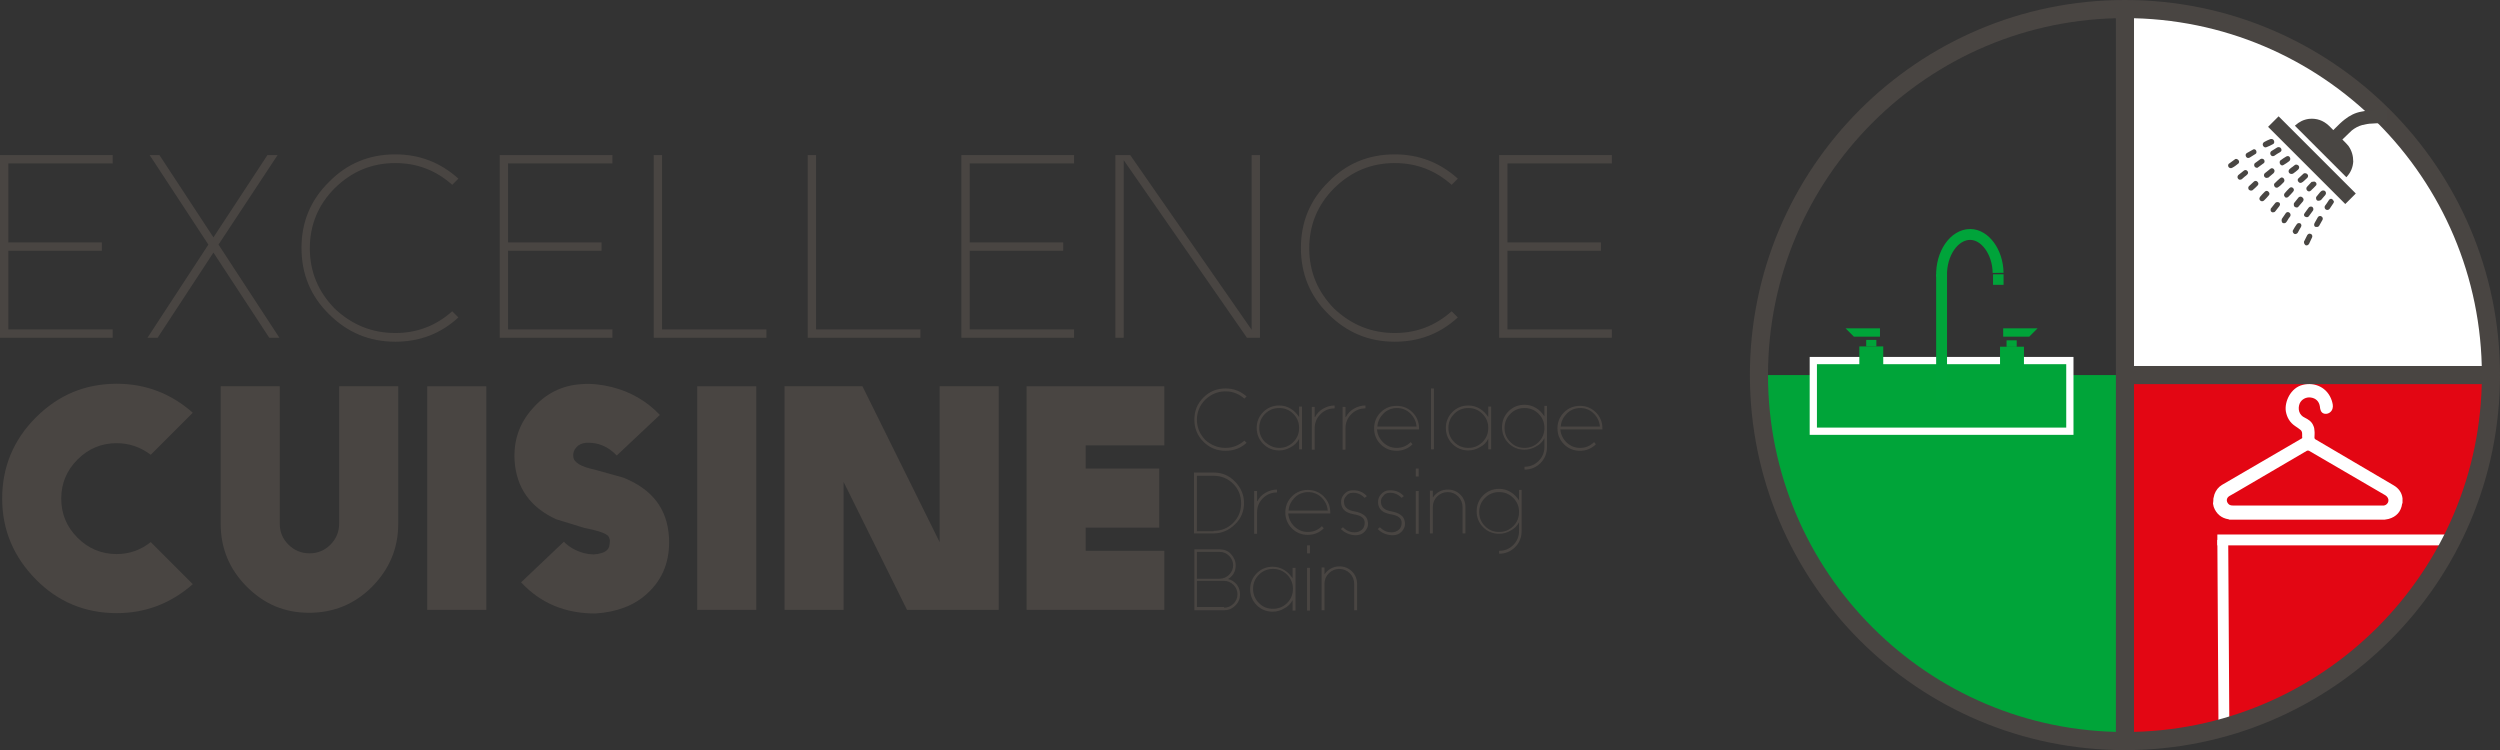 <?xml version="1.0" encoding="utf-8"?>
<!-- Generator: Adobe Illustrator 25.1.0, SVG Export Plug-In . SVG Version: 6.00 Build 0)  -->
<svg version="1.1" id="Calque_1" xmlns="http://www.w3.org/2000/svg" xmlns:xlink="http://www.w3.org/1999/xlink" x="0px" y="0px"
	 viewBox="0 0 689.9 207" style="enable-background:new 0 0 689.9 207;" xml:space="preserve">
<rect x="0" y="0" width="689.9" height="207" fill="#333333" stroke="none"/>
<style type="text/css">
	.st0{fill:#E30613;}
	.st1{fill:#FFFFFF;}
	.st2{fill:#00A439;}
	.st3{fill:none;stroke:#FFFFFF;stroke-width:3;stroke-miterlimit:10;}
	.st4{fill:none;stroke:#494542;stroke-width:5;stroke-miterlimit:10;}
	.st5{fill:#00A439;stroke:#FFFFFF;stroke-width:2;stroke-miterlimit:10;}
	.st6{fill:none;stroke:#00A43A;stroke-width:3;stroke-miterlimit:10;}
	.st7{fill:#00A43A;}
	.st8{fill:#494643;}
	.st9{fill:#494542;}
</style>
<g>
	<path id="Fond_dressing" class="st0" d="M586.4,103.9h101c0,26.8-10.6,52.5-29.6,71.4c-18.9,18.9-44.6,29.6-71.4,29.6V103.9z"/>
	<path id="Fond_sdb" class="st1" d="M586.4,103.9V2.9c26.8,0,52.5,10.6,71.4,29.6c18.9,18.9,29.6,44.6,29.6,71.4H586.4z"/>
	<path id="Fond_cuisine" class="st2" d="M586.3,103.5v101c-26.8,0-52.5-10.6-71.4-29.6c-18.9-18.9-29.6-44.6-29.6-71.4H586.3z"/>
	<line id="panderie_2" class="st3" x1="613.4" y1="149" x2="613.7" y2="199.1"/>
	<line id="panderie_1" class="st3" x1="611.9" y1="149" x2="675.9" y2="149"/>
	<circle class="st4" cx="586.4" cy="103.5" r="101"/>
	<line class="st4" x1="586.4" y1="2.5" x2="586.4" y2="204.5"/>
	<line class="st4" x1="586.4" y1="103.5" x2="687.4" y2="103.5"/>
	<path class="st1" d="M610.8,137.6c0.1-0.4,0.2-0.8,0.3-1.2c0.4-1.1,1.1-2,2.1-2.6c7.3-4.2,14.5-8.5,21.8-12.7
		c0.3-0.1,0.4-0.3,0.3-0.6c0-0.3,0-0.5,0-0.8c0-0.5-0.2-0.9-0.5-1.1c-0.4-0.3-0.9-0.7-1.4-1c-1.5-1-2.3-2.4-2.6-4.1
		c-0.4-2.6,1.3-6.5,4.7-7.3c3.3-0.8,6.8,0.7,8,4.4c0.2,0.7,0.4,1.4,0.2,2.1c-0.2,0.9-1.1,1.6-2.1,1.5c-0.6-0.1-1-0.4-1.2-1
		c-0.1-0.3-0.2-0.7-0.2-1c-0.2-1.4-1.1-2.3-2.5-2.5c-1.3-0.2-2.6,0.5-3.1,1.7c-0.5,1.3-0.3,3.1,1.5,3.9c1,0.5,1.9,1.1,2.3,2.2
		c0.2,0.4,0.3,0.9,0.3,1.3c0.1,0.7,0,1.3,0,2c0,0.2,0.1,0.3,0.2,0.4c7.2,4.2,14.4,8.5,21.6,12.7c1.4,0.8,2.3,2,2.5,3.6
		c0,0,0,0.1,0,0.1c0,0.4,0,0.7,0,1.1c0,0.1,0,0.2-0.1,0.3c-0.3,2.2-1.6,3.6-3.7,4.2c-0.3,0.1-0.7,0.1-1.1,0.2c-14.3,0-28.6,0-42.8,0
		c-0.1,0-0.2,0-0.3-0.1c-2-0.3-3.4-1.5-4.1-3.4c-0.1-0.3-0.1-0.6-0.2-0.9C610.8,138.3,610.8,138,610.8,137.6z M636.8,139.5
		c6.9,0,13.7,0,20.6,0c0.2,0,0.4,0,0.5,0c0.6-0.1,1.1-0.6,1.2-1.2c0.1-0.6-0.2-1.2-0.8-1.6c-7-4.1-14.1-8.2-21.1-12.3
		c-0.2-0.1-0.4-0.1-0.6,0c-6.4,3.8-12.9,7.5-19.3,11.3c-0.7,0.4-1.4,0.8-2.1,1.2c-0.8,0.5-0.9,1.4-0.3,2.1c0.3,0.4,0.8,0.5,1.3,0.5
		C623.1,139.5,630,139.5,636.8,139.5z"/>
	<rect x="500.4" y="99.5" class="st5" width="70.8" height="19.5"/>
	<g id="mitigeur_2">
		<g>
			<rect x="513.1" y="95.6" class="st2" width="6.6" height="9.3"/>
			<rect x="515" y="93.8" class="st2" width="2.8" height="1.8"/>
		</g>
		<path class="st2" d="M518.7,92.9h-7.1c-0.9-0.9-1.4-1.4-2.3-2.3l0,0h9.5V92.9z"/>
	</g>
	<g id="robinet">
		<path class="st6" d="M535.8,76.3c-0.2-6.4,3.5-11.6,7.9-11.6c4,0,7.6,4.7,7.7,10.6"/>
		<line class="st6" x1="535.8" y1="111.2" x2="535.8" y2="75.7"/>
		<rect x="550" y="75.7" class="st7" width="2.9" height="2.9"/>
	</g>
	<g id="mitigeur">
		<g>
			
				<rect x="551.8" y="95.6" transform="matrix(-1 -4.495438e-11 4.495438e-11 -1 1110.33 200.578)" class="st2" width="6.6" height="9.3"/>
			
				<rect x="553.8" y="93.8" transform="matrix(-1 -4.482560e-11 4.482560e-11 -1 1110.33 189.519)" class="st2" width="2.8" height="1.8"/>
		</g>
		<path class="st2" d="M552.9,92.9h7.1c0.9-0.9,1.4-1.4,2.3-2.3l0,0h-9.5V92.9z"/>
	</g>
	<g id="Douche">
		<path class="st8" d="M658.8,34c-0.5,0-0.9,0-1.4,0c-0.9,0-1.9,0-2.8,0.1c-0.9,0-1.8,0.2-2.7,0.4c-1.1,0.3-2,0.8-2.9,1.5
			c-0.9,0.8-1.7,1.7-2.6,2.5c0,0,0,0,0,0c0.1,0.1,0.3,0.3,0.4,0.4c0.4,0.4,0.9,0.9,1.3,1.4c0.9,1.3,1.3,2.7,1.3,4.3
			c-0.1,1.6-0.7,3-1.8,4.2c0,0,0,0-0.1,0.1c0,0,0,0,0,0c-4.7-4.7-9.5-9.5-14.2-14.2c0,0,0.1-0.1,0.1-0.1c1.1-1,2.3-1.6,3.8-1.8
			c2.1-0.2,3.9,0.4,5.5,1.9c0.4,0.4,0.8,0.8,1.1,1.1c0,0,0,0.1,0.1,0.1c0.2-0.2,0.4-0.4,0.6-0.6c0.8-0.8,1.6-1.6,2.5-2.3
			c1.4-1.1,2.9-1.9,4.7-2.2c0.8-0.2,1.6-0.3,2.4-0.3c1.5-0.1,3.1-0.1,4.6-0.1c0,0,0.1,0,0.1,0C658.8,31.5,658.8,32.8,658.8,34z"/>
		<path class="st8" d="M650.1,53.4c-1,1-2,2-2.9,2.9c-7.1-7.1-14.2-14.2-21.3-21.3c1-1,2-2,2.9-2.9C635.9,39.2,643,46.3,650.1,53.4z
			"/>
		<path class="st8" d="M627.6,39.2c0,0.2-0.1,0.5-0.4,0.6c-0.6,0.3-1.1,0.6-1.7,0.8c-0.4,0.2-0.8,0-1-0.4c-0.2-0.4,0-0.8,0.3-1
			c0.6-0.3,1.1-0.6,1.7-0.8C627.1,38.2,627.6,38.6,627.6,39.2z"/>
		<path class="st8" d="M635.8,66.8c0-0.1,0-0.2,0.1-0.3c0.3-0.5,0.5-1.1,0.8-1.6c0.2-0.3,0.5-0.5,0.8-0.4c0.4,0.1,0.6,0.3,0.6,0.7
			c0,0.1,0,0.3-0.1,0.4c-0.3,0.6-0.5,1.1-0.8,1.7c-0.2,0.3-0.5,0.5-0.9,0.4C636,67.5,635.8,67.2,635.8,66.8z"/>
		<path class="st8" d="M618.1,49.6c-0.2,0-0.5-0.2-0.6-0.5c-0.1-0.3,0-0.6,0.2-0.8c0.5-0.4,1-0.8,1.5-1.2c0.3-0.3,0.8-0.2,1,0.1
			c0.3,0.3,0.2,0.8-0.1,1c-0.2,0.2-0.4,0.4-0.6,0.5c-0.3,0.2-0.5,0.5-0.8,0.7C618.6,49.5,618.4,49.6,618.1,49.6z"/>
		<path class="st8" d="M639.8,55.4c-0.3,0-0.5-0.1-0.6-0.4c-0.1-0.3-0.1-0.6,0.1-0.8c0.3-0.4,0.6-0.7,0.9-1.1
			c0.1-0.1,0.2-0.2,0.3-0.3c0.3-0.3,0.8-0.3,1.1-0.1c0.3,0.3,0.4,0.7,0.1,1.1c-0.4,0.5-0.8,0.9-1.2,1.4
			C640.3,55.3,640.1,55.4,639.8,55.4z"/>
		<path class="st8" d="M629.6,41.4c0,0.2-0.1,0.4-0.4,0.6c-0.5,0.3-1.1,0.6-1.6,1c-0.4,0.2-0.8,0.1-1-0.3c-0.2-0.3-0.1-0.8,0.2-1
			c0.5-0.3,1.1-0.7,1.6-1C629,40.4,629.6,40.8,629.6,41.4z"/>
		<path class="st8" d="M635.1,62.2c0,0.1-0.1,0.3-0.1,0.4c-0.3,0.5-0.6,1-0.9,1.6c-0.2,0.3-0.5,0.4-0.8,0.4
			c-0.3-0.1-0.5-0.3-0.6-0.7c0-0.2,0-0.3,0.1-0.4c0.3-0.5,0.6-1.1,1-1.6c0.2-0.3,0.5-0.4,0.9-0.3C634.8,61.6,635.1,61.9,635.1,62.2z
			"/>
		<path class="st8" d="M644.1,55.7c-0.1,0.1-0.1,0.3-0.2,0.4c-0.3,0.5-0.7,1-1,1.5c-0.2,0.3-0.6,0.4-0.9,0.3
			c-0.3-0.1-0.5-0.4-0.5-0.7c0-0.1,0-0.3,0.1-0.4c0.4-0.5,0.7-1,1.1-1.6c0.2-0.3,0.5-0.4,0.8-0.3C643.8,55.1,644,55.4,644.1,55.7
			C644,55.7,644.1,55.7,644.1,55.7z"/>
		<path class="st8" d="M617.9,44.6c0,0.3-0.1,0.5-0.3,0.6c-0.5,0.4-1,0.8-1.6,1.1c-0.3,0.2-0.8,0.1-1-0.2c-0.2-0.3-0.2-0.8,0.2-1
			c0.5-0.4,1-0.7,1.5-1.1c0.2-0.2,0.5-0.2,0.8,0C617.7,44.1,617.9,44.4,617.9,44.6z"/>
		<path class="st8" d="M635.8,59.2c0.1-0.1,0.1-0.3,0.2-0.4c0.4-0.5,0.7-1,1.1-1.5c0.2-0.3,0.7-0.4,1-0.2c0.3,0.2,0.4,0.7,0.2,1
			c-0.4,0.5-0.7,1-1.1,1.5c-0.2,0.3-0.5,0.4-0.8,0.3C636,59.8,635.8,59.6,635.8,59.2C635.8,59.2,635.8,59.2,635.8,59.2z"/>
		<path class="st8" d="M622.7,42c0,0.2-0.1,0.4-0.3,0.5c-0.5,0.3-1.1,0.7-1.6,1c-0.4,0.2-0.8,0.1-1-0.3c-0.2-0.4-0.1-0.8,0.3-1
			c0.5-0.3,1.1-0.6,1.6-0.9C622.1,41,622.7,41.3,622.7,42z"/>
		<path class="st8" d="M622.8,46.3c-0.3,0-0.6-0.2-0.7-0.5c-0.1-0.3,0-0.7,0.2-0.8c0.5-0.4,1-0.7,1.5-1.1c0.3-0.2,0.8-0.1,1,0.2
			c0.2,0.3,0.2,0.8-0.2,1c-0.5,0.4-1,0.7-1.5,1.1C623.1,46.3,622.9,46.3,622.8,46.3z"/>
		<path class="st8" d="M638.6,62c0-0.1,0.1-0.3,0.1-0.4c0.3-0.5,0.6-1.1,0.9-1.6c0.2-0.4,0.7-0.5,1-0.3c0.4,0.2,0.5,0.7,0.3,1
			c-0.3,0.5-0.6,1.1-0.9,1.6c-0.2,0.3-0.5,0.4-0.9,0.3C638.9,62.7,638.6,62.4,638.6,62z"/>
		<path class="st8" d="M630.3,61.6c-0.3,0-0.5-0.1-0.6-0.4c-0.1-0.3-0.1-0.5,0-0.8c0.4-0.5,0.7-1.1,1.1-1.6c0.2-0.3,0.7-0.4,1-0.1
			c0.3,0.2,0.4,0.7,0.2,1c-0.3,0.4-0.6,0.8-0.8,1.2c-0.1,0.1-0.1,0.2-0.2,0.3C630.8,61.5,630.6,61.6,630.3,61.6z"/>
		<path class="st8" d="M629.1,44.8c0-0.3,0.1-0.5,0.3-0.6c0.5-0.4,1-0.7,1.5-1c0.3-0.2,0.8-0.2,1,0.2c0.2,0.3,0.2,0.8-0.2,1.1
			c-0.5,0.4-1,0.7-1.5,1c-0.3,0.2-0.5,0.2-0.8,0C629.2,45.3,629.1,45.1,629.1,44.8z"/>
		<path class="st8" d="M638.6,50.1c0.2,0,0.5,0.2,0.6,0.4c0.1,0.3,0.1,0.6-0.2,0.8c-0.3,0.4-0.7,0.7-1.1,1.1
			c-0.1,0.1-0.1,0.2-0.2,0.2c-0.3,0.3-0.7,0.3-1,0c-0.3-0.3-0.3-0.7-0.1-1c0.4-0.5,0.9-0.9,1.3-1.4
			C638.2,50.2,638.4,50.1,638.6,50.1z"/>
		<path class="st8" d="M621.2,52.6c-0.3,0-0.6-0.2-0.7-0.4c-0.1-0.3-0.1-0.6,0.1-0.8c0.5-0.4,0.9-0.9,1.4-1.3c0.3-0.3,0.8-0.2,1,0.1
			c0.3,0.3,0.3,0.7,0,1c-0.4,0.4-0.9,0.9-1.4,1.3C621.6,52.5,621.4,52.6,621.2,52.6z"/>
		<path class="st8" d="M635.7,55.1c0,0.2-0.1,0.3-0.2,0.5c-0.4,0.5-0.8,0.9-1.2,1.4c-0.2,0.3-0.5,0.3-0.8,0.2
			c-0.3-0.1-0.5-0.3-0.5-0.7c0-0.2,0-0.4,0.1-0.5c0.4-0.5,0.8-1,1.2-1.5c0.2-0.2,0.5-0.3,0.8-0.2C635.5,54.5,635.7,54.8,635.7,55.1z
			"/>
		<path class="st8" d="M625.5,49.1c-0.3,0-0.6-0.2-0.7-0.5c-0.1-0.3,0-0.6,0.2-0.8c0.5-0.4,1-0.8,1.5-1.2c0.3-0.3,0.8-0.2,1,0.1
			c0.3,0.3,0.2,0.8-0.1,1.1c-0.4,0.4-0.9,0.7-1.3,1.1c0,0-0.1,0.1-0.1,0.1C625.8,49,625.7,49.1,625.5,49.1z"/>
		<path class="st8" d="M632.3,48c-0.3,0-0.6-0.2-0.7-0.5c-0.1-0.3,0-0.6,0.2-0.8c0.3-0.3,0.6-0.5,0.9-0.7c0.2-0.1,0.3-0.3,0.5-0.4
			c0.3-0.3,0.8-0.2,1.1,0.1c0.3,0.3,0.2,0.8-0.1,1.1c-0.5,0.4-0.9,0.8-1.4,1.1C632.6,48,632.5,48,632.3,48z"/>
		<path class="st8" d="M623.5,54.8c0-0.2,0.1-0.3,0.2-0.5c0.4-0.5,0.8-0.9,1.3-1.4c0.3-0.3,0.7-0.3,1,0c0.3,0.3,0.4,0.7,0.1,1
			c-0.4,0.5-0.8,0.9-1.3,1.4c-0.2,0.2-0.5,0.3-0.8,0.2C623.7,55.4,623.5,55.1,623.5,54.8z"/>
		<path class="st8" d="M629.2,56.4c0,0.2-0.1,0.3-0.2,0.5c-0.4,0.5-0.7,0.9-1.1,1.4c-0.2,0.3-0.5,0.3-0.8,0.3
			c-0.3-0.1-0.5-0.3-0.5-0.6c0-0.2,0-0.4,0.1-0.5c0.4-0.5,0.8-1,1.2-1.5c0.2-0.2,0.5-0.3,0.8-0.2C629,55.8,629.2,56.1,629.2,56.4z"
			/>
		<path class="st8" d="M636.1,47.8c0.4,0,0.6,0.2,0.8,0.5c0.1,0.3,0,0.6-0.2,0.8c-0.4,0.4-0.8,0.7-1.2,1.1c-0.1,0-0.1,0.1-0.2,0.1
			c-0.3,0.3-0.8,0.2-1-0.1c-0.3-0.3-0.3-0.8,0-1c0.5-0.4,0.9-0.9,1.4-1.3C635.8,47.8,636,47.8,636.1,47.8z"/>
		<path class="st8" d="M628.2,51.8c-0.2,0-0.5-0.2-0.6-0.5c-0.1-0.3-0.1-0.6,0.2-0.8c0.4-0.4,0.9-0.9,1.4-1.3
			c0.1-0.1,0.2-0.1,0.3-0.2c0.3-0.1,0.7,0.1,0.8,0.4c0.2,0.3,0.1,0.7-0.1,0.9c-0.2,0.2-0.4,0.4-0.6,0.6c-0.2,0.2-0.4,0.4-0.7,0.6
			C628.7,51.7,628.5,51.8,628.2,51.8z"/>
		<path class="st8" d="M630.3,53.8c0-0.2,0.1-0.4,0.2-0.5c0.4-0.5,0.8-0.9,1.3-1.4c0.3-0.3,0.7-0.3,1,0c0.3,0.3,0.3,0.7,0,1
			c-0.4,0.5-0.8,0.9-1.3,1.4c-0.2,0.2-0.5,0.3-0.8,0.2C630.5,54.3,630.3,54.1,630.3,53.8z"/>
	</g>
	<g>
		<path class="st9" d="M31.1,42.8v2.3H2.3v21.8h25.8v2.3H2.3v21.7h28.8v2.3H0V42.8H31.1z"/>
		<path class="st9" d="M76.6,42.8L60.3,67.5l16.8,25.7h-2.8L58.9,69.7L43.5,93.2h-2.8l16.8-25.7L41.3,42.8H44l14.9,22.7l14.9-22.7
			H76.6z"/>
		<path class="st9" d="M109.1,91.9c6,0,11.2-2,15.7-6l1.7,1.7c-4.9,4.5-10.7,6.7-17.4,6.7c-7.1,0-13.2-2.5-18.3-7.6
			c-5.1-5-7.6-11.1-7.6-18.3c0-7.1,2.5-13.2,7.6-18.2c5-5.1,11.1-7.6,18.3-7.6c6.6,0,12.4,2.2,17.4,6.7l-1.7,1.7
			c-4.5-4-9.7-6-15.7-6c-6.5,0-12,2.3-16.7,6.9c-4.6,4.6-6.9,10.2-6.9,16.6c0,6.5,2.3,12,6.9,16.7C97.1,89.6,102.6,91.9,109.1,91.9z
			"/>
		<path class="st9" d="M169,42.8v2.3h-28.8v21.8H166v2.3h-25.8v21.7H169v2.3h-31.1V42.8H169z"/>
		<path class="st9" d="M182.7,42.8v48.1h28.8v2.3h-31.1V42.8H182.7z"/>
		<path class="st9" d="M225.2,42.8v48.1h28.8v2.3h-31.1V42.8H225.2z"/>
		<path class="st9" d="M296.4,42.8v2.3h-28.8v21.8h25.8v2.3h-25.8v21.7h28.8v2.3h-31.1V42.8H296.4z"/>
		<path class="st9" d="M347.7,42.8v50.4h-3.6l-34-49v49h-2.3V42.8h4.1L345.4,91V42.8H347.7z"/>
		<path class="st9" d="M384.9,91.9c6,0,11.2-2,15.7-6l1.7,1.7c-4.9,4.5-10.7,6.7-17.4,6.7c-7.1,0-13.2-2.5-18.3-7.6
			c-5.1-5-7.6-11.1-7.6-18.3c0-7.1,2.5-13.2,7.6-18.2c5-5.1,11.1-7.6,18.3-7.6c6.6,0,12.4,2.2,17.4,6.7l-1.7,1.7
			c-4.5-4-9.7-6-15.7-6c-6.5,0-12,2.3-16.7,6.9c-4.6,4.6-6.9,10.2-6.9,16.6c0,6.5,2.3,12,6.9,16.7C372.9,89.6,378.4,91.9,384.9,91.9
			z"/>
		<path class="st9" d="M444.8,42.8v2.3H416v21.8h25.8v2.3H416v21.7h28.8v2.3h-31.1V42.8H444.8z"/>
	</g>
	<g>
		<path class="st9" d="M32.2,152.9c3.5,0,6.6-1.1,9.4-3.3l11.6,11.6c-6,5.3-13,8-21,8c-8.7,0-16.2-3.1-22.3-9.3s-9.3-13.6-9.3-22.3
			c0-8.7,3.1-16.2,9.3-22.4s13.6-9.3,22.3-9.3c8,0,15,2.7,21,8l-11.6,11.6c-2.8-2.1-5.9-3.2-9.4-3.2c-4.2,0-7.8,1.5-10.8,4.5
			c-3,3-4.5,6.6-4.5,10.8c0,4.2,1.5,7.8,4.5,10.8S28,152.9,32.2,152.9z"/>
		<path class="st9" d="M68.1,161.9c-4.8-4.8-7.2-10.6-7.2-17.4v-37.9h16.3v37.9c0,2.3,0.8,4.2,2.4,5.8c1.6,1.6,3.6,2.4,5.8,2.4
			c2.3,0,4.2-0.8,5.8-2.4c1.6-1.6,2.4-3.6,2.4-5.8v-37.9h16.3v37.9c0,6.8-2.4,12.5-7.2,17.4c-4.8,4.8-10.6,7.2-17.4,7.2
			S72.9,166.7,68.1,161.9z"/>
		<path class="st9" d="M117.9,106.6h16.3v61.7h-16.3V106.6z"/>
		<path class="st9" d="M184.6,148.1c0.4,6.4-1.6,11.7-6,15.7c-3.6,3.3-8.3,5.1-14.3,5.5c-8.3,0-15.1-2.8-20.5-8.6l11.8-11.2
			c1.5,1.5,3.3,2.5,5.4,3.1c1.2,0.3,2.2,0.4,2.8,0.4c1.7-0.1,3-0.5,3.7-1.2c0.6-0.5,0.8-1.4,0.8-2.7c-0.1-0.6-0.3-1.1-0.7-1.4
			c-1.1-0.8-3.2-1.4-6.3-2l-7.8-2.4c-7.2-3.3-11-8.7-11.5-16.2c-0.3-5.5,1.3-10.3,5-14.4c3.6-4.1,8.1-6.4,13.6-6.7
			c2.6-0.2,5.3,0.1,8.2,0.8c5.2,1.3,9.7,3.9,13.3,7.7l-11.9,11.2c-2.4-2.5-5.2-3.7-8.5-3.5c-1.1,0.1-2,0.5-2.6,1.2
			c-0.7,0.7-1,1.6-0.9,2.6c0.1,1.6,2.1,2.8,5.9,3.6l7.9,2.2C180,135,184.1,140.4,184.6,148.1z"/>
		<path class="st9" d="M192.4,106.6h16.3v61.7h-16.3V106.6z"/>
		<path class="st9" d="M275.6,106.6v61.7h-25.3L232.8,133v35.3h-16.3v-61.7H238l21.3,43v-43H275.6z"/>
		<path class="st9" d="M321.3,106.6v16.3h-21.7v6.4h20.3v16.3h-20.3v6.4h21.7v16.3h-38v-61.7H321.3z"/>
	</g>
	<g>
		<g>
			<path class="st9" d="M338.2,123.6c2,0,3.7-0.7,5.2-2l0.6,0.6c-1.6,1.5-3.6,2.2-5.8,2.2c-2.4,0-4.4-0.8-6.1-2.5
				c-1.7-1.7-2.5-3.7-2.5-6.1c0-2.4,0.8-4.4,2.5-6.1c1.7-1.7,3.7-2.5,6.1-2.5c2.2,0,4.1,0.7,5.8,2.2l-0.6,0.6c-1.5-1.3-3.2-2-5.2-2
				c-2.2,0-4,0.8-5.6,2.3c-1.5,1.5-2.3,3.4-2.3,5.5c0,2.2,0.8,4,2.3,5.6C334.2,122.8,336,123.6,338.2,123.6z"/>
			<path class="st9" d="M359.3,112.2V124h-0.8v-2.9c-0.5,1-1.3,1.8-2.3,2.3c-1,0.6-2.1,0.9-3.2,0.9c-1.7,0-3.2-0.6-4.4-1.8
				c-1.2-1.2-1.8-2.7-1.8-4.4c0-1.7,0.6-3.2,1.8-4.4c1.2-1.2,2.7-1.8,4.4-1.8c1.2,0,2.2,0.3,3.2,0.9c1,0.6,1.7,1.4,2.3,2.3v-2.9
				H359.3z M353,123.6c1.5,0,2.8-0.5,3.9-1.6s1.6-2.4,1.6-3.9c0-1.5-0.5-2.8-1.6-3.9s-2.4-1.6-3.9-1.6c-1.5,0-2.8,0.5-3.9,1.6
				c-1.1,1.1-1.6,2.4-1.6,3.9c0,1.5,0.5,2.8,1.6,3.9C350.3,123,351.5,123.6,353,123.6z"/>
			<path class="st9" d="M362.9,115.1c0.5-1,1.3-1.8,2.2-2.3c1-0.6,2.1-0.9,3.2-0.9v0.8c-1.5,0-2.8,0.5-3.9,1.6s-1.6,2.4-1.6,3.9v5.9
				h-0.8v-11.8h0.8V115.1z"/>
			<path class="st9" d="M371.4,115.1c0.5-1,1.3-1.8,2.2-2.3c1-0.6,2.1-0.9,3.2-0.9v0.8c-1.5,0-2.8,0.5-3.9,1.6s-1.6,2.4-1.6,3.9v5.9
				h-0.8v-11.8h0.8V115.1z"/>
			<path class="st9" d="M391.7,118.5h-11.7c0.1,1.4,0.7,2.6,1.7,3.6c1.1,1,2.3,1.5,3.7,1.5c1.5,0,2.8-0.5,3.9-1.6l0.5,0.6
				c-1.2,1.2-2.7,1.8-4.4,1.8c-1.7,0-3.2-0.6-4.4-1.8c-1.2-1.2-1.8-2.7-1.8-4.4c0-1.7,0.6-3.2,1.8-4.4c1.2-1.2,2.7-1.8,4.4-1.8
				c1.7,0,3.2,0.6,4.4,1.8c1.2,1.2,1.8,2.7,1.8,4.4V118.5z M390.9,117.7c-0.1-1.4-0.7-2.6-1.7-3.6c-1-1-2.3-1.5-3.7-1.5
				c-1.4,0-2.7,0.5-3.7,1.5c-1,1-1.6,2.2-1.7,3.6H390.9z"/>
			<path class="st9" d="M394.9,107.2h0.8V124h-0.8V107.2z"/>
			<path class="st9" d="M411.5,112.2V124h-0.8v-2.9c-0.5,1-1.3,1.8-2.3,2.3c-1,0.6-2.1,0.9-3.2,0.9c-1.7,0-3.2-0.6-4.4-1.8
				c-1.2-1.2-1.8-2.7-1.8-4.4c0-1.7,0.6-3.2,1.8-4.4c1.2-1.2,2.7-1.8,4.4-1.8c1.2,0,2.2,0.3,3.2,0.9c1,0.6,1.7,1.4,2.3,2.3v-2.9
				H411.5z M405.2,123.6c1.5,0,2.8-0.5,3.9-1.6s1.6-2.4,1.6-3.9c0-1.5-0.5-2.8-1.6-3.9s-2.4-1.6-3.9-1.6c-1.5,0-2.8,0.5-3.9,1.6
				s-1.6,2.4-1.6,3.9c0,1.5,0.5,2.8,1.6,3.9S403.7,123.6,405.2,123.6z"/>
			<path class="st9" d="M426.9,112.2v11.2c0,1.7-0.6,3.2-1.8,4.4c-1.2,1.2-2.7,1.8-4.4,1.8v-0.8c1.5,0,2.8-0.5,3.9-1.6
				s1.6-2.4,1.6-3.9v-2.4c-0.5,1-1.3,1.8-2.3,2.3c-1,0.6-2.1,0.9-3.2,0.9c-1.7,0-3.2-0.6-4.4-1.8c-1.2-1.2-1.8-2.7-1.8-4.4
				c0-1.7,0.6-3.2,1.8-4.4c1.2-1.2,2.7-1.8,4.4-1.8c1.2,0,2.2,0.3,3.2,0.9c1,0.6,1.7,1.4,2.3,2.3v-2.9H426.9z M420.7,123.6
				c1.5,0,2.8-0.5,3.9-1.6s1.6-2.4,1.6-3.9c0-1.5-0.5-2.8-1.6-3.9s-2.4-1.6-3.9-1.6c-1.5,0-2.8,0.5-3.9,1.6s-1.6,2.4-1.6,3.9
				c0,1.5,0.5,2.8,1.6,3.9S419.2,123.6,420.7,123.6z"/>
			<path class="st9" d="M442.3,118.5h-11.7c0.1,1.4,0.7,2.6,1.7,3.6c1.1,1,2.3,1.5,3.7,1.5c1.5,0,2.8-0.5,3.9-1.6l0.5,0.6
				c-1.2,1.2-2.7,1.8-4.4,1.8c-1.7,0-3.2-0.6-4.4-1.8c-1.2-1.2-1.8-2.7-1.8-4.4c0-1.7,0.6-3.2,1.8-4.4c1.2-1.2,2.7-1.8,4.4-1.8
				c1.7,0,3.2,0.6,4.4,1.8c1.2,1.2,1.8,2.7,1.8,4.4V118.5z M441.5,117.7c-0.1-1.4-0.7-2.6-1.7-3.6c-1-1-2.3-1.5-3.7-1.5
				c-1.4,0-2.7,0.5-3.7,1.5c-1,1-1.6,2.2-1.7,3.6H441.5z"/>
		</g>
		<g>
			<path class="st9" d="M338.9,159.8c1,0.2,1.8,0.8,2.4,1.5c0.6,0.8,0.9,1.7,0.9,2.7c0,1.2-0.4,2.2-1.3,3.1s-1.9,1.3-3.1,1.3h-8.2
				v-16.8h7c1.2,0,2.3,0.4,3.1,1.3s1.3,1.9,1.3,3.1C341,157.7,340.3,158.9,338.9,159.8z M330.3,159.7h6.3c1,0,1.9-0.4,2.6-1.1
				s1.1-1.6,1.1-2.6c0-1-0.4-1.9-1.1-2.6s-1.6-1.1-2.6-1.1h-6.3V159.7z M337.8,167.7c1,0,1.9-0.4,2.6-1.1c0.7-0.7,1.1-1.6,1.1-2.6
				s-0.4-1.9-1.1-2.6c-0.7-0.7-1.6-1.1-2.6-1.1h-7.5v7.2H337.8z"/>
			<path class="st9" d="M357.5,156.7v11.8h-0.8v-2.9c-0.5,1-1.3,1.8-2.3,2.3c-1,0.6-2.1,0.9-3.2,0.9c-1.7,0-3.2-0.6-4.4-1.8
				c-1.2-1.2-1.8-2.7-1.8-4.4c0-1.7,0.6-3.2,1.8-4.4c1.2-1.2,2.7-1.8,4.4-1.8c1.2,0,2.2,0.3,3.2,0.9c1,0.6,1.7,1.4,2.3,2.3v-2.9
				H357.5z M351.3,168c1.5,0,2.8-0.5,3.9-1.6s1.6-2.4,1.6-3.9c0-1.5-0.5-2.8-1.6-3.9s-2.4-1.6-3.9-1.6c-1.5,0-2.8,0.5-3.9,1.6
				c-1.1,1.1-1.6,2.4-1.6,3.9c0,1.5,0.5,2.8,1.6,3.9C348.5,167.5,349.7,168,351.3,168z"/>
			<path class="st9" d="M360.7,150.5h0.8v2.2h-0.8V150.5z M360.7,156.7h0.8v11.8h-0.8V156.7z"/>
			<path class="st9" d="M369.7,156.3c1.3,0,2.5,0.5,3.4,1.4s1.4,2.1,1.4,3.4v7.3h-0.8v-7.3c0-1.1-0.4-2.1-1.2-2.9
				c-0.8-0.8-1.8-1.2-2.9-1.2c-1.1,0-2.1,0.4-2.9,1.2c-0.8,0.8-1.2,1.8-1.2,2.9v7.3h-0.8v-11.8h0.8v1.9
				C366.5,157.1,367.9,156.3,369.7,156.3z"/>
		</g>
		<g>
			<path class="st9" d="M334.9,130.4c2.3,0,4.3,0.8,5.9,2.5c1.6,1.6,2.5,3.6,2.5,5.9c0,2.3-0.8,4.3-2.5,5.9
				c-1.6,1.6-3.6,2.5-5.9,2.5h-5.4v-16.8H334.9z M334.9,146.5c2.1,0,3.9-0.7,5.4-2.2s2.2-3.3,2.2-5.4c0-2.1-0.7-3.9-2.2-5.4
				s-3.3-2.2-5.4-2.2h-4.6v15.3H334.9z"/>
			<path class="st9" d="M347,138.3c0.5-1,1.3-1.8,2.2-2.3c1-0.6,2.1-0.9,3.2-0.9v0.8c-1.5,0-2.8,0.5-3.9,1.6s-1.6,2.4-1.6,3.9v5.9
				h-0.8v-11.8h0.8V138.3z"/>
			<path class="st9" d="M367.2,141.7h-11.7c0.1,1.4,0.7,2.6,1.7,3.6c1.1,1,2.3,1.5,3.7,1.5c1.5,0,2.8-0.5,3.9-1.6l0.5,0.6
				c-1.2,1.2-2.7,1.8-4.4,1.8c-1.7,0-3.2-0.6-4.4-1.8c-1.2-1.2-1.8-2.7-1.8-4.4c0-1.7,0.6-3.2,1.8-4.4c1.2-1.2,2.7-1.8,4.4-1.8
				c1.7,0,3.2,0.6,4.4,1.8c1.2,1.2,1.8,2.7,1.8,4.4V141.7z M366.4,140.9c-0.1-1.4-0.7-2.6-1.7-3.6c-1-1-2.3-1.5-3.7-1.5
				c-1.4,0-2.7,0.5-3.7,1.5c-1,1-1.6,2.2-1.7,3.6H366.4z"/>
			<path class="st9" d="M370,146l0.6-0.5c0.6,0.6,1.3,1.1,2.2,1.3c0.5,0.1,0.8,0.1,1.1,0.1c0.8,0,1.4-0.3,1.9-0.7
				c0.6-0.5,0.8-1.2,0.8-2c0-0.6-0.3-1.2-0.8-1.5c-0.5-0.4-1.2-0.6-2.3-0.8c-2.2-0.4-3.3-1.4-3.4-3.1c-0.1-0.9,0.2-1.7,0.8-2.4
				c0.6-0.7,1.4-1.1,2.3-1.1c0.4,0,0.9,0,1.4,0.1c1,0.2,1.9,0.7,2.6,1.5l-0.6,0.5c-1-1-2.1-1.5-3.4-1.4c-0.7,0-1.3,0.3-1.7,0.9
				c-0.5,0.5-0.7,1.1-0.6,1.8c0.1,1.3,1,2.1,2.8,2.4c1.1,0.2,1.9,0.5,2.5,0.9c0.8,0.5,1.2,1.2,1.3,2.2c0.1,1.1-0.3,1.9-1,2.6
				c-0.6,0.6-1.4,0.9-2.4,0.9c-0.1,0-0.1,0-0.2,0C372.3,147.6,371.1,147,370,146z"/>
			<path class="st9" d="M380.2,146l0.6-0.5c0.6,0.6,1.3,1.1,2.2,1.3c0.5,0.1,0.8,0.1,1.1,0.1c0.8,0,1.4-0.3,1.9-0.7
				c0.6-0.5,0.8-1.2,0.8-2c0-0.6-0.3-1.2-0.8-1.5c-0.5-0.4-1.2-0.6-2.3-0.8c-2.2-0.4-3.3-1.4-3.4-3.1c-0.1-0.9,0.2-1.7,0.8-2.4
				c0.6-0.7,1.4-1.1,2.3-1.1c0.4,0,0.9,0,1.4,0.1c1,0.2,1.9,0.7,2.6,1.5l-0.6,0.5c-1-1-2.1-1.5-3.4-1.4c-0.7,0-1.3,0.3-1.7,0.9
				c-0.5,0.5-0.7,1.1-0.6,1.8c0.1,1.3,1,2.1,2.8,2.4c1.1,0.2,1.9,0.5,2.5,0.9c0.8,0.5,1.2,1.2,1.3,2.2c0.1,1.1-0.3,1.9-1,2.6
				c-0.6,0.6-1.4,0.9-2.4,0.9c-0.1,0-0.1,0-0.2,0C382.4,147.6,381.2,147,380.2,146z"/>
			<path class="st9" d="M390.7,129.3h0.8v2.2h-0.8V129.3z M390.7,135.5h0.8v11.8h-0.8V135.5z"/>
			<path class="st9" d="M399.6,135.1c1.3,0,2.5,0.5,3.4,1.4s1.4,2.1,1.4,3.4v7.3h-0.8v-7.3c0-1.1-0.4-2.1-1.2-2.9
				c-0.8-0.8-1.8-1.2-2.9-1.2c-1.1,0-2.1,0.4-2.9,1.2c-0.8,0.8-1.2,1.8-1.2,2.9v7.3h-0.8v-11.8h0.8v1.9
				C396.5,135.8,397.8,135.1,399.6,135.1z"/>
			<path class="st9" d="M419.9,135.4v11.2c0,1.7-0.6,3.2-1.8,4.4c-1.2,1.2-2.7,1.8-4.4,1.8v-0.8c1.5,0,2.8-0.5,3.9-1.6
				s1.6-2.4,1.6-3.9v-2.4c-0.5,1-1.3,1.8-2.3,2.3c-1,0.6-2.1,0.9-3.2,0.9c-1.7,0-3.2-0.6-4.4-1.8c-1.2-1.2-1.8-2.7-1.8-4.4
				c0-1.7,0.6-3.2,1.8-4.4c1.2-1.2,2.7-1.8,4.4-1.8c1.2,0,2.2,0.3,3.2,0.9c1,0.6,1.7,1.4,2.3,2.3v-2.9H419.9z M413.7,146.8
				c1.5,0,2.8-0.5,3.9-1.6s1.6-2.4,1.6-3.9c0-1.5-0.5-2.8-1.6-3.9s-2.4-1.6-3.9-1.6c-1.5,0-2.8,0.5-3.9,1.6s-1.6,2.4-1.6,3.9
				c0,1.5,0.5,2.8,1.6,3.9S412.2,146.8,413.7,146.8z"/>
		</g>
	</g>
</g>
</svg>
